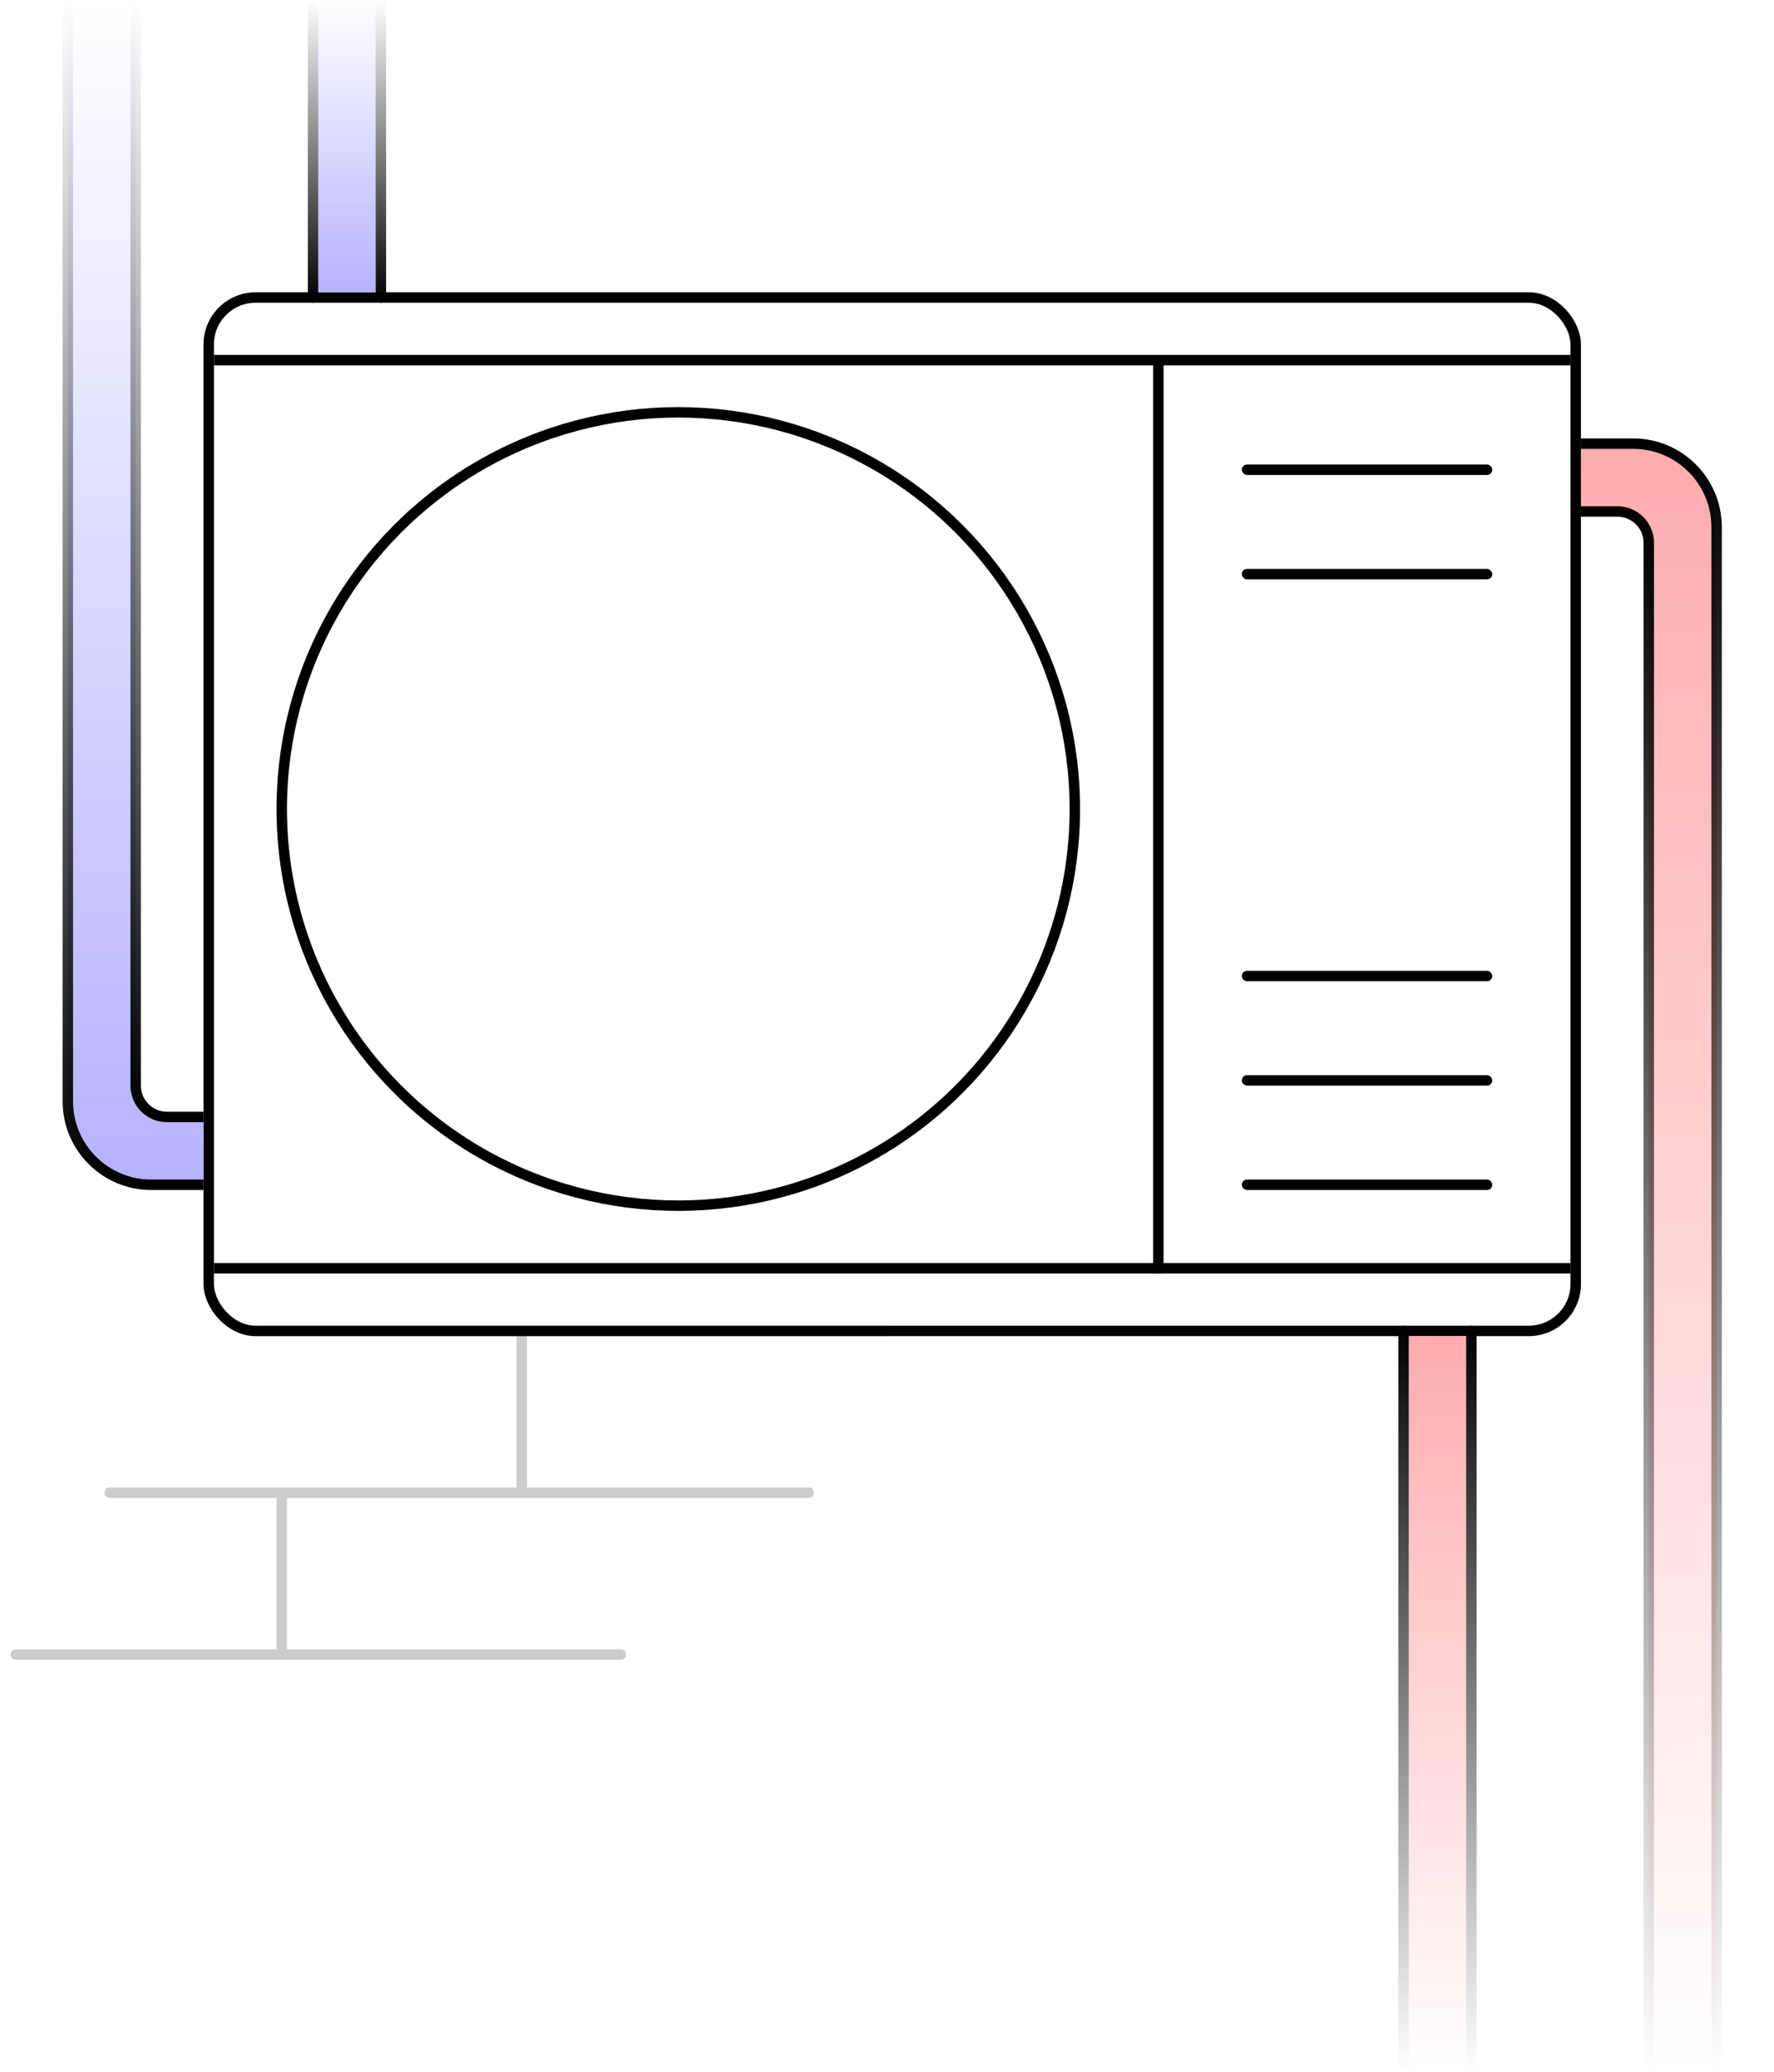 <svg width="340" height="397" viewBox="0 0 340 397" fill="none" xmlns="http://www.w3.org/2000/svg">
<rect x="40" y="57" width="262" height="198" rx="9" stroke="black" stroke-width="2"/>
<rect x="41" y="68" width="260" height="2" fill="black"/>
<rect x="41" y="242" width="260" height="2" fill="black"/>
<rect x="238" y="226" width="48" height="2" rx="1" fill="black"/>
<rect x="238" y="206" width="48" height="2" rx="1" fill="black"/>
<rect x="238" y="186" width="48" height="2" rx="1" fill="black"/>
<rect x="238" y="109" width="48" height="2" rx="1" fill="black"/>
<rect x="238" y="89" width="48" height="2" rx="1" fill="black"/>
<rect x="221" y="244" width="176" height="2" transform="rotate(-90 221 244)" fill="black"/>
<circle cx="130" cy="155" r="76" stroke="black" stroke-width="2"/>
<rect x="61" width="11" height="56" fill="url(#paint0_linear_2355_262)"/>
<path d="M60 58C59.448 58 59 57.552 59 57L59 1C59 0.448 59.448 0 60 0C60.552 0 61 0.448 61 1V57C61 57.552 60.552 58 60 58Z" fill="url(#paint1_linear_2355_262)"/>
<path d="M73 58C72.448 58 72 57.552 72 57V1C72 0.448 72.448 0 73 0C73.552 0 74 0.448 74 1V57C74 57.552 73.552 58 73 58Z" fill="url(#paint2_linear_2355_262)"/>
<path d="M26 208C26 211.314 28.686 214 32 214H39V227H29C20.163 227 13 219.837 13 211L13 0H26V208Z" fill="url(#paint3_linear_2355_262)"/>
<path d="M14 211C14 219.284 20.716 226 29 226H39V228H29C19.611 228 12 220.389 12 211V0H14V211Z" fill="url(#paint4_linear_2355_262)"/>
<path d="M27 208C27 210.761 29.239 213 32 213H39V215H32C28.134 215 25 211.866 25 208V0H27V208Z" fill="url(#paint5_linear_2355_262)"/>
<rect x="281" y="397" width="11" height="141" transform="rotate(180 281 397)" fill="url(#paint6_linear_2355_262)"/>
<path d="M282 254C282.552 254 283 254.448 283 255V396C283 396.552 282.552 397 282 397C281.448 397 281 396.552 281 396V255C281 254.448 281.448 254 282 254Z" fill="url(#paint7_linear_2355_262)"/>
<path d="M269 254C269.552 254 270 254.448 270 255V396C270 396.552 269.552 397 269 397C268.448 397 268 396.552 268 396V255C268 254.448 268.448 254 269 254Z" fill="url(#paint8_linear_2355_262)"/>
<path d="M316 104C316 100.686 313.314 98 310 98H303V85H313C321.837 85 329 92.163 329 101L329 397H316V104Z" fill="url(#paint9_linear_2355_262)"/>
<path d="M328 101C328 92.716 321.284 86 313 86H303V84H313C322.389 84 330 91.611 330 101V397H328V101Z" fill="url(#paint10_linear_2355_262)"/>
<path d="M315 104C315 101.239 312.761 99 310 99H303V97H310C313.866 97 317 100.134 317 104V397H315L315 104Z" fill="url(#paint11_linear_2355_262)"/>
<path d="M170 254C170.552 254 171 254.448 171 255C171 255.552 170.552 256 170 256H101V285H155C155.552 285 156 285.448 156 286C156 286.552 155.552 287 155 287H55V316H119C119.552 316 120 316.448 120 317C120 317.552 119.552 318 119 318H3C2.448 318 2 317.552 2 317C2 316.448 2.448 316 3 316H53V287H21C20.448 287 20 286.552 20 286C20 285.448 20.448 285 21 285H99V256H50C49.448 256 49 255.552 49 255C49 254.448 49.448 254 50 254H170Z" fill="black" fill-opacity="0.2"/>
<defs>
<linearGradient id="paint0_linear_2355_262" x1="66.5" y1="0" x2="66.5" y2="56" gradientUnits="userSpaceOnUse">
<stop stop-color="#B6B2FF" stop-opacity="0"/>
<stop offset="1" stop-color="#B6B2FF"/>
</linearGradient>
<linearGradient id="paint1_linear_2355_262" x1="59.5" y1="0" x2="59.5" y2="58" gradientUnits="userSpaceOnUse">
<stop stop-opacity="0"/>
<stop offset="1"/>
</linearGradient>
<linearGradient id="paint2_linear_2355_262" x1="73.5" y1="0" x2="73.5" y2="58" gradientUnits="userSpaceOnUse">
<stop stop-opacity="0"/>
<stop offset="1"/>
</linearGradient>
<linearGradient id="paint3_linear_2355_262" x1="26" y1="0" x2="26" y2="227" gradientUnits="userSpaceOnUse">
<stop stop-color="#B6B2FF" stop-opacity="0"/>
<stop offset="1" stop-color="#B6B2FF"/>
</linearGradient>
<linearGradient id="paint4_linear_2355_262" x1="25.5" y1="0" x2="25.5" y2="228" gradientUnits="userSpaceOnUse">
<stop stop-opacity="0"/>
<stop offset="1"/>
</linearGradient>
<linearGradient id="paint5_linear_2355_262" x1="32" y1="0" x2="32" y2="215" gradientUnits="userSpaceOnUse">
<stop stop-opacity="0"/>
<stop offset="1"/>
</linearGradient>
<linearGradient id="paint6_linear_2355_262" x1="286.5" y1="397" x2="286.5" y2="538" gradientUnits="userSpaceOnUse">
<stop stop-color="#FFACAE" stop-opacity="0"/>
<stop offset="1" stop-color="#FFACAE"/>
</linearGradient>
<linearGradient id="paint7_linear_2355_262" x1="282.5" y1="397" x2="282.5" y2="254" gradientUnits="userSpaceOnUse">
<stop stop-opacity="0"/>
<stop offset="1"/>
</linearGradient>
<linearGradient id="paint8_linear_2355_262" x1="268.5" y1="397" x2="268.5" y2="254" gradientUnits="userSpaceOnUse">
<stop stop-opacity="0"/>
<stop offset="1"/>
</linearGradient>
<linearGradient id="paint9_linear_2355_262" x1="316" y1="397" x2="316" y2="85" gradientUnits="userSpaceOnUse">
<stop stop-color="#FFACAE" stop-opacity="0"/>
<stop offset="1" stop-color="#FFACAE"/>
</linearGradient>
<linearGradient id="paint10_linear_2355_262" x1="316.5" y1="397" x2="316.5" y2="84" gradientUnits="userSpaceOnUse">
<stop stop-opacity="0"/>
<stop offset="1"/>
</linearGradient>
<linearGradient id="paint11_linear_2355_262" x1="310" y1="397" x2="310" y2="97" gradientUnits="userSpaceOnUse">
<stop stop-opacity="0"/>
<stop offset="1"/>
</linearGradient>
</defs>
</svg>
